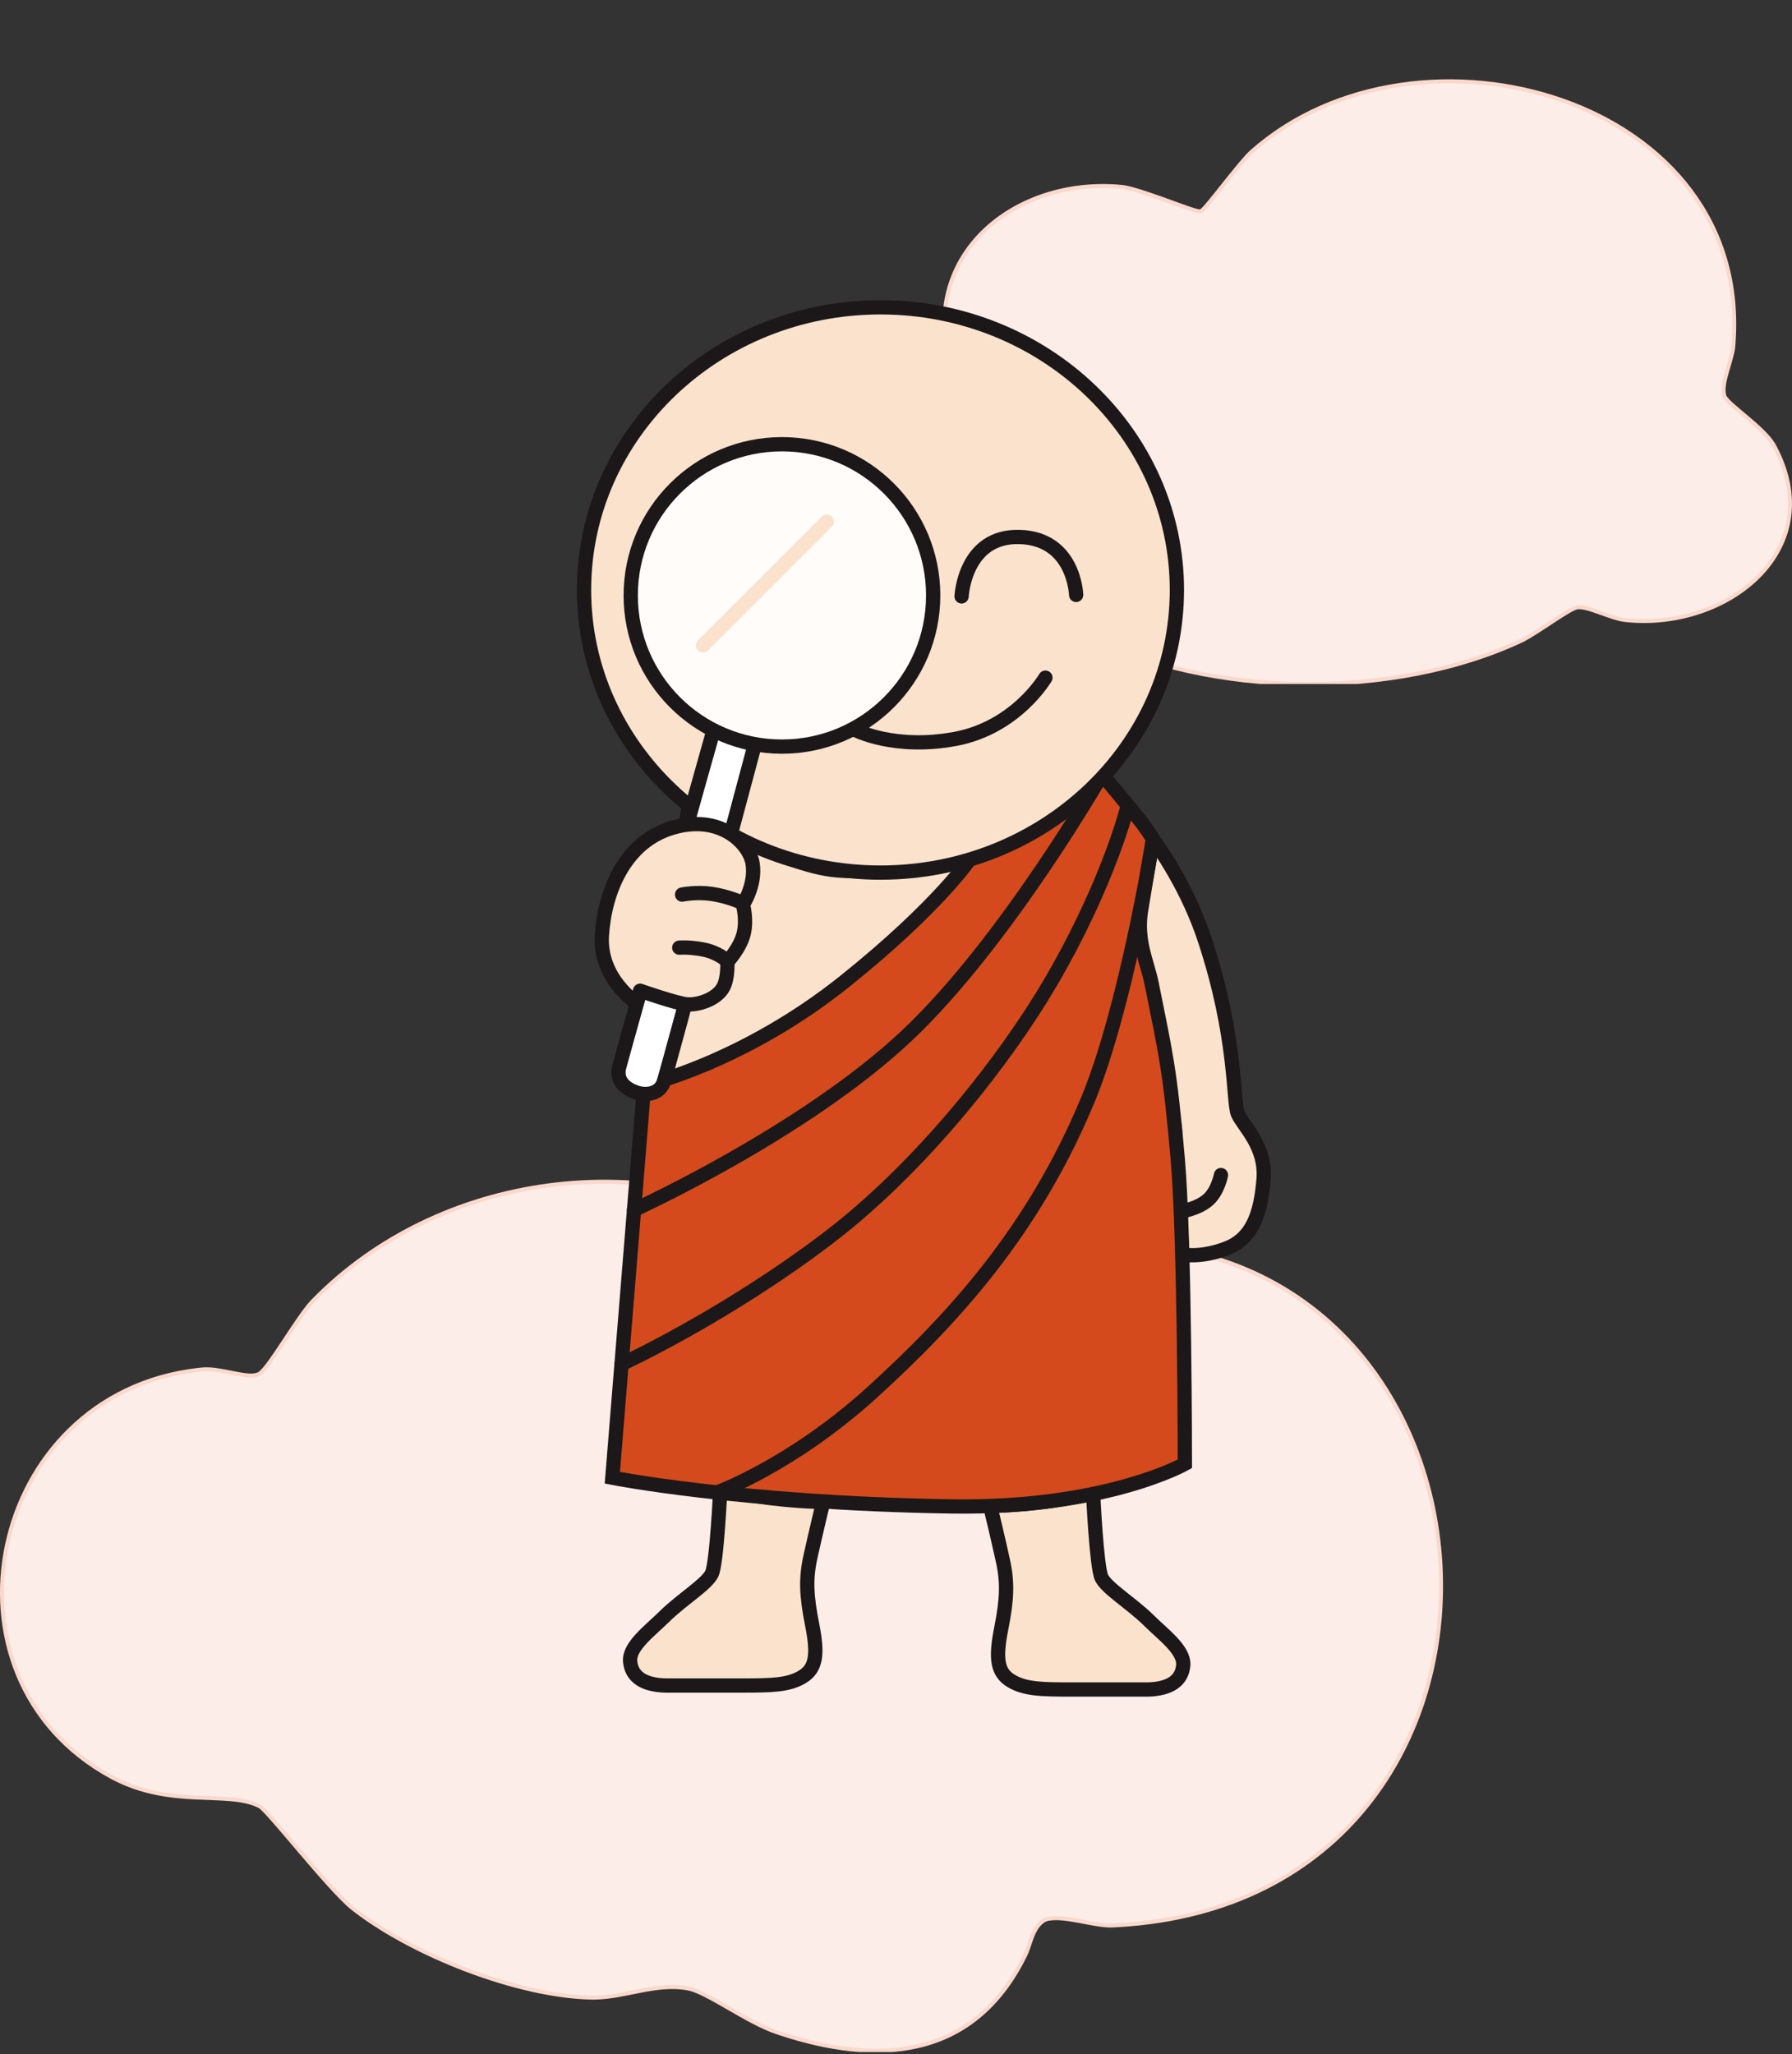 <svg width="452" height="518" viewBox="0 0 452 518" fill="none" xmlns="http://www.w3.org/2000/svg">
<rect x="0" y="0" width="452" height="518" fill="#333333" stroke="none"/>
<g clip-path="url(#clip0_233_426)">
<path d="M315.692 38.272C336.628 19.663 368.34 16.237 394.178 25.34C419.996 34.436 439.831 55.991 437.196 87.27C437.046 89.041 436.291 91.306 435.639 93.596C435.318 94.722 435.025 95.847 434.865 96.882C434.727 97.781 434.682 98.65 434.827 99.411L434.901 99.731V99.731C435 100.087 435.277 100.462 435.595 100.819C435.928 101.194 436.368 101.618 436.874 102.074C437.885 102.985 439.213 104.073 440.58 105.227C441.954 106.387 443.379 107.622 444.612 108.849C445.696 109.927 446.611 110.978 447.216 111.948L447.455 112.359C451.041 118.969 452.068 125.185 451.22 130.741C450.371 136.3 447.64 141.236 443.65 145.272C435.786 153.228 423.053 157.658 410.397 156.406L409.795 156.343C408.097 156.151 405.74 155.266 403.443 154.452C402.313 154.052 401.203 153.672 400.233 153.425C399.405 153.213 398.608 153.079 397.966 153.152L397.7 153.196H397.699C397.382 153.269 396.986 153.441 396.554 153.661C396.112 153.886 395.598 154.179 395.035 154.519C393.91 155.197 392.566 156.075 391.181 156.985C388.562 158.705 385.816 160.527 384.007 161.438L383.658 161.608C367.729 169.047 348.007 172.725 328.35 172.489C308.999 172.257 289.747 168.234 274.269 160.309L273.534 159.928C271.571 158.899 267.18 155.679 263.057 152.634C261.007 151.12 259.034 149.657 257.487 148.553C256.714 148.001 256.042 147.535 255.518 147.195C255.256 147.026 255.024 146.883 254.833 146.777C254.701 146.704 254.562 146.633 254.433 146.586L254.308 146.548L254.307 146.547L254.005 146.493C253.267 146.395 252.307 146.491 251.262 146.665C250.047 146.867 248.627 147.191 247.153 147.519C244.173 148.182 240.975 148.859 238.505 148.714H238.506C226.523 147.979 215.795 141.18 210.326 132.03C204.874 122.909 204.639 111.45 213.629 101.256L213.754 101.114V101.092C219.715 94.453 229.958 91.499 238.49 89.731L238.973 89.631L238.88 89.147C236.281 75.547 240.999 64.454 249.499 57.052C258.013 49.636 270.344 45.908 282.957 47.136V47.137C284.055 47.244 285.753 47.688 287.734 48.31C289.704 48.929 291.914 49.71 294.021 50.47C296.121 51.228 298.125 51.967 299.664 52.495C300.434 52.759 301.098 52.975 301.607 53.114C301.861 53.184 302.086 53.238 302.272 53.269C302.365 53.284 302.458 53.295 302.544 53.299C302.603 53.301 302.679 53.3 302.76 53.286L302.842 53.267L302.847 53.266C302.952 53.233 303.04 53.176 303.098 53.135C303.163 53.089 303.23 53.034 303.296 52.975C303.428 52.856 303.583 52.699 303.754 52.515C304.098 52.145 304.534 51.636 305.034 51.034C306.035 49.828 307.312 48.221 308.647 46.547C309.985 44.87 311.383 43.123 312.633 41.63C313.733 40.316 314.702 39.219 315.407 38.537L315.692 38.272Z" fill="#FCEDE8" stroke="#FAD8CC"/>
</g>
<g clip-path="url(#clip1_233_426)">
<path d="M78.854 328.166C110.675 295.444 164.053 288.563 203.345 311.397L204.271 311.942C205.716 312.802 207.66 314.304 209.833 316.1C212 317.891 214.369 319.951 216.665 321.92C218.955 323.884 221.174 325.758 223.028 327.159C223.954 327.86 224.799 328.45 225.522 328.877C226.137 329.24 226.717 329.516 227.207 329.611L227.412 329.641H227.413C227.674 329.663 228.015 329.593 228.367 329.496C228.74 329.393 229.2 329.237 229.73 329.04C230.792 328.645 232.175 328.07 233.792 327.375C237.04 325.981 241.235 324.104 245.797 322.181C250.353 320.26 255.249 318.303 259.858 316.763C264.186 315.316 268.234 314.248 271.5 313.911L272.143 313.854H272.144C300.807 311.674 322.97 320.985 338.281 336.231C353.601 351.488 362.088 372.717 363.325 394.406C364.562 416.095 358.547 438.21 344.908 455.235C331.489 471.985 310.667 483.842 282.02 485.509L280.65 485.581C278.309 485.69 275.232 485.008 272.119 484.43C270.581 484.144 269.043 483.887 267.625 483.784C266.211 483.681 264.875 483.726 263.752 484.072L263.712 484.085L263.674 484.104C261.988 484.955 261.066 486.578 260.395 488.246C260.058 489.083 259.772 489.965 259.492 490.791C259.243 491.522 258.998 492.212 258.716 492.831L258.593 493.092C251.984 506.58 242.451 513.493 231.525 516.016C220.913 518.465 208.934 516.784 196.968 512.852L195.811 512.465L195.81 512.464C192.131 511.214 187.808 508.729 183.787 506.411C181.786 505.258 179.86 504.147 178.148 503.27C176.552 502.452 175.1 501.814 173.918 501.54L173.686 501.49H173.685C169.488 500.673 165.366 501.304 161.313 502.097C157.488 502.845 153.741 503.73 149.934 503.774L149.171 503.771C139.808 503.582 128.476 500.878 117.614 496.752C107.093 492.756 97.052 487.441 89.707 481.829L89.005 481.285H89.004C87.565 480.158 85.507 478.058 83.178 475.498C80.857 472.946 78.29 469.964 75.842 467.091C73.397 464.221 71.067 461.457 69.226 459.353C68.306 458.301 67.502 457.407 66.864 456.745C66.545 456.414 66.263 456.135 66.025 455.922C65.799 455.719 65.575 455.54 65.381 455.446H65.38C63.29 454.418 60.819 453.969 58.096 453.729C55.382 453.491 52.332 453.458 49.133 453.295C42.901 452.978 35.904 452.166 28.718 448.438L28.023 448.068C-18.081 422.984 -3.18 351.72 49.749 345.496L51.007 345.361C53.332 345.134 56.208 345.757 58.895 346.289C60.218 346.551 61.497 346.789 62.596 346.868C63.607 346.941 64.566 346.89 65.284 346.515L65.424 346.436C65.789 346.212 66.203 345.801 66.637 345.298C67.081 344.784 67.581 344.133 68.12 343.391C69.197 341.906 70.448 340.026 71.735 338.082C74.165 334.411 76.701 330.548 78.503 328.542L78.854 328.166Z" fill="#FCEDE8" stroke="#FAD8CC"/>
</g>
<path d="M244.919 216.281C244.919 216.281 226.496 220.646 211.361 219.518C196.25 218.39 173.731 203.335 173.731 203.335C173.731 203.335 166.666 245.263 165.464 253.379C164.262 261.495 161.932 280.375 161.932 280.375C161.932 280.375 181.262 272.848 189.136 268.165C197.011 263.481 214.771 250.805 222.866 242.321C230.961 233.837 235.695 228.713 238.639 224.961C241.583 221.21 244.943 216.281 244.943 216.281H244.919Z" fill="#FAE2CC" stroke="#1C1819" stroke-width="3.6" stroke-linecap="round" stroke-linejoin="round"/>
<path d="M275.707 376.419C275.707 376.419 276.566 395.127 277.842 397.849C279.117 400.571 285.52 404.42 289.813 408.687C293.517 412.34 298.766 416.141 298.447 419.966C298.128 423.791 295.16 425.924 289.518 426.071H270.482C262.682 426.071 258.536 425.997 255.028 423.889C251.52 421.78 251.054 418.225 252.526 410.795C253.998 403.366 254.194 399.124 252.943 393.485C251.716 387.845 249.754 379.778 249.754 379.778C249.754 379.778 255.543 379.729 262.976 378.822C270.409 377.915 275.707 376.419 275.707 376.419Z" fill="#FAE2CC" stroke="#1C1819" stroke-width="3.6" stroke-linecap="round" stroke-linejoin="round"/>
<path d="M181.682 375.414C181.682 375.414 180.823 394.122 179.547 396.844C178.272 399.566 171.869 403.415 167.576 407.682C163.872 411.335 158.623 415.136 158.942 418.961C159.261 422.786 162.229 424.919 167.871 425.066C167.871 425.066 179.081 425.066 186.907 425.066C194.732 425.066 198.853 424.993 202.361 422.884C205.869 420.775 206.335 417.22 204.863 409.79C203.391 402.361 203.195 398.119 204.446 392.48C205.697 386.84 207.635 378.773 207.635 378.773C207.635 378.773 201.846 378.724 194.413 377.817C186.98 376.91 181.682 375.414 181.682 375.414Z" fill="#FAE2CC" stroke="#1C1819" stroke-width="3.6" stroke-linecap="round" stroke-linejoin="round"/>
<path d="M277.349 195.93C277.349 195.93 295.747 212.333 303.892 237.024C312.036 261.716 310.932 277.751 312.208 280.841C313.483 283.93 319.42 288.981 318.708 297.465C317.997 305.949 315.985 312.324 309.313 314.85C302.641 317.375 298.225 316.345 298.225 316.345L296.336 284.47C296.336 284.47 291.823 253.011 288.732 243.252C285.641 233.494 274.921 198.406 274.921 198.406L277.374 195.979L277.349 195.93Z" fill="#FAE2CC" stroke="#1C1819" stroke-width="3.6" stroke-linecap="round" stroke-linejoin="round"/>
<path d="M297.858 305.532C297.858 305.532 302.078 304.87 304.653 302.638C307.229 300.407 307.965 296.337 307.965 296.337" stroke="#1C1819" stroke-width="3.6" stroke-miterlimit="10" stroke-linecap="round"/>
<path d="M285.714 204.584C289.197 208.826 290.816 211.572 290.816 211.572C290.816 211.572 288.486 225.352 287.799 229.692C286.572 237.293 289.443 242.81 290.473 248.008C293.932 265.319 295.085 269.266 297.072 292.364C298.862 313.107 298.862 369.159 298.862 369.159C298.862 369.159 278.821 380.512 239.915 379.899C186.634 379.065 154.45 372.665 154.45 372.665L162.472 273.729C162.472 273.729 187.395 268.065 213.128 247.444C236.971 228.343 244.919 216.255 244.919 216.255C244.919 216.255 253.652 213.852 264.789 206.104C272.884 200.489 277.938 195.291 277.938 195.291C277.938 195.291 280.391 198.135 285.689 204.584H285.714Z" fill="#D44A1C" stroke="#1C1819" stroke-width="3.6" stroke-miterlimit="10"/>
<path d="M290.818 211.866C290.818 211.866 284.023 254.211 274.358 277.431C260.645 310.435 240.505 332.453 220.096 351.039C199.76 369.551 180.822 376.392 180.822 376.392" stroke="#1C1819" stroke-width="3.6" stroke-miterlimit="10" stroke-linecap="round"/>
<path d="M284.415 203.335C284.415 203.335 279.705 222.558 265.061 247.617C253.801 266.914 232.558 294.155 209.082 312.055C183.055 331.915 156.782 344.004 156.782 344.004" stroke="#1C1819" stroke-width="3.6" stroke-miterlimit="10" stroke-linecap="round"/>
<path d="M277.964 195.291C277.964 195.291 253.678 237.685 228.755 261.151C202.679 285.695 159.922 305.114 159.922 305.114" stroke="#1C1819" stroke-width="3.6" stroke-miterlimit="10" stroke-linecap="round"/>
<path d="M222.083 220.057C263.377 220.057 296.852 188.144 296.852 148.778C296.852 109.412 263.377 77.5 222.083 77.5C180.789 77.5 147.313 109.412 147.313 148.778C147.313 188.144 180.789 220.057 222.083 220.057Z" fill="#FAE2CC" stroke="#1C1819" stroke-width="3.6" stroke-linecap="round" stroke-linejoin="round"/>
<path d="M242.54 150.396C242.54 150.396 243.251 135.047 257.136 135.415C271.02 135.783 271.437 150.028 271.437 150.028" stroke="#1C1819" stroke-width="3.6" stroke-miterlimit="10" stroke-linecap="round"/>
<path d="M215.752 184.087C215.752 184.087 225.54 189.212 240.945 186.343C256.35 183.474 263.685 170.896 263.685 170.896" stroke="#1C1819" stroke-width="3.6" stroke-miterlimit="10" stroke-linecap="round"/>
<path d="M191.381 184.042C191.381 184.042 168.396 270.106 167.366 272.999C166.335 275.892 162.975 276.358 160.473 275.5C157.971 274.642 155.272 272.729 156.18 269.125C157.087 265.52 180.833 181.1 180.833 181.1L191.357 184.042H191.381Z" fill="white" stroke="#1C1819" stroke-width="3.6" stroke-miterlimit="10" stroke-linecap="round"/>
<path d="M197.234 188.285C218.301 188.285 235.379 171.215 235.379 150.157C235.379 129.1 218.301 112.029 197.234 112.029C176.167 112.029 159.089 129.1 159.089 150.157C159.089 171.215 176.167 188.285 197.234 188.285Z" fill="#FFFCFA" stroke="#1C1819" stroke-width="3.6" stroke-miterlimit="10" stroke-linecap="round"/>
<path d="M208.561 131.542L177.337 162.766" stroke="#FAE2CC" stroke-width="3.6" stroke-linecap="round"/>
<path d="M160.571 252.942C160.571 252.942 151.102 246.812 151.814 235.876C152.525 224.94 157.529 212.288 169.672 208.733C181.815 205.178 189.076 212.852 189.836 217.805C190.67 223.2 187.383 228.128 187.383 228.128C187.383 228.128 188.462 231.806 187.579 235.459C186.696 239.113 183.458 242.57 183.458 242.57C183.458 242.57 183.703 246.616 182.428 248.97C180.686 252.157 175.878 253.506 173.278 253.285C170.678 253.064 161.454 249.852 161.454 249.852L160.571 252.893V252.942Z" fill="#FAE2CC" stroke="#1C1819" stroke-width="3.6" stroke-linecap="round" stroke-linejoin="round"/>
<path d="M183.156 242.125C183.156 242.125 180.997 240.115 177.244 239.428C173.491 238.742 171.332 238.987 171.332 238.987" stroke="#1C1819" stroke-width="3.6" stroke-miterlimit="10" stroke-linecap="round"/>
<path d="M186.911 227.536C186.911 227.536 183.427 225.992 179.478 225.428C175.528 224.864 172.045 225.599 172.045 225.599" stroke="#1C1819" stroke-width="3.6" stroke-miterlimit="10" stroke-linecap="round"/>
<defs>
<clipPath id="clip0_233_426">
<rect width="278" height="172" fill="white" transform="translate(174 0.5)"/>
</clipPath>
<clipPath id="clip1_233_426">
<rect width="364" height="220" fill="white" transform="translate(0 297.5)"/>
</clipPath>
</defs>
</svg>
